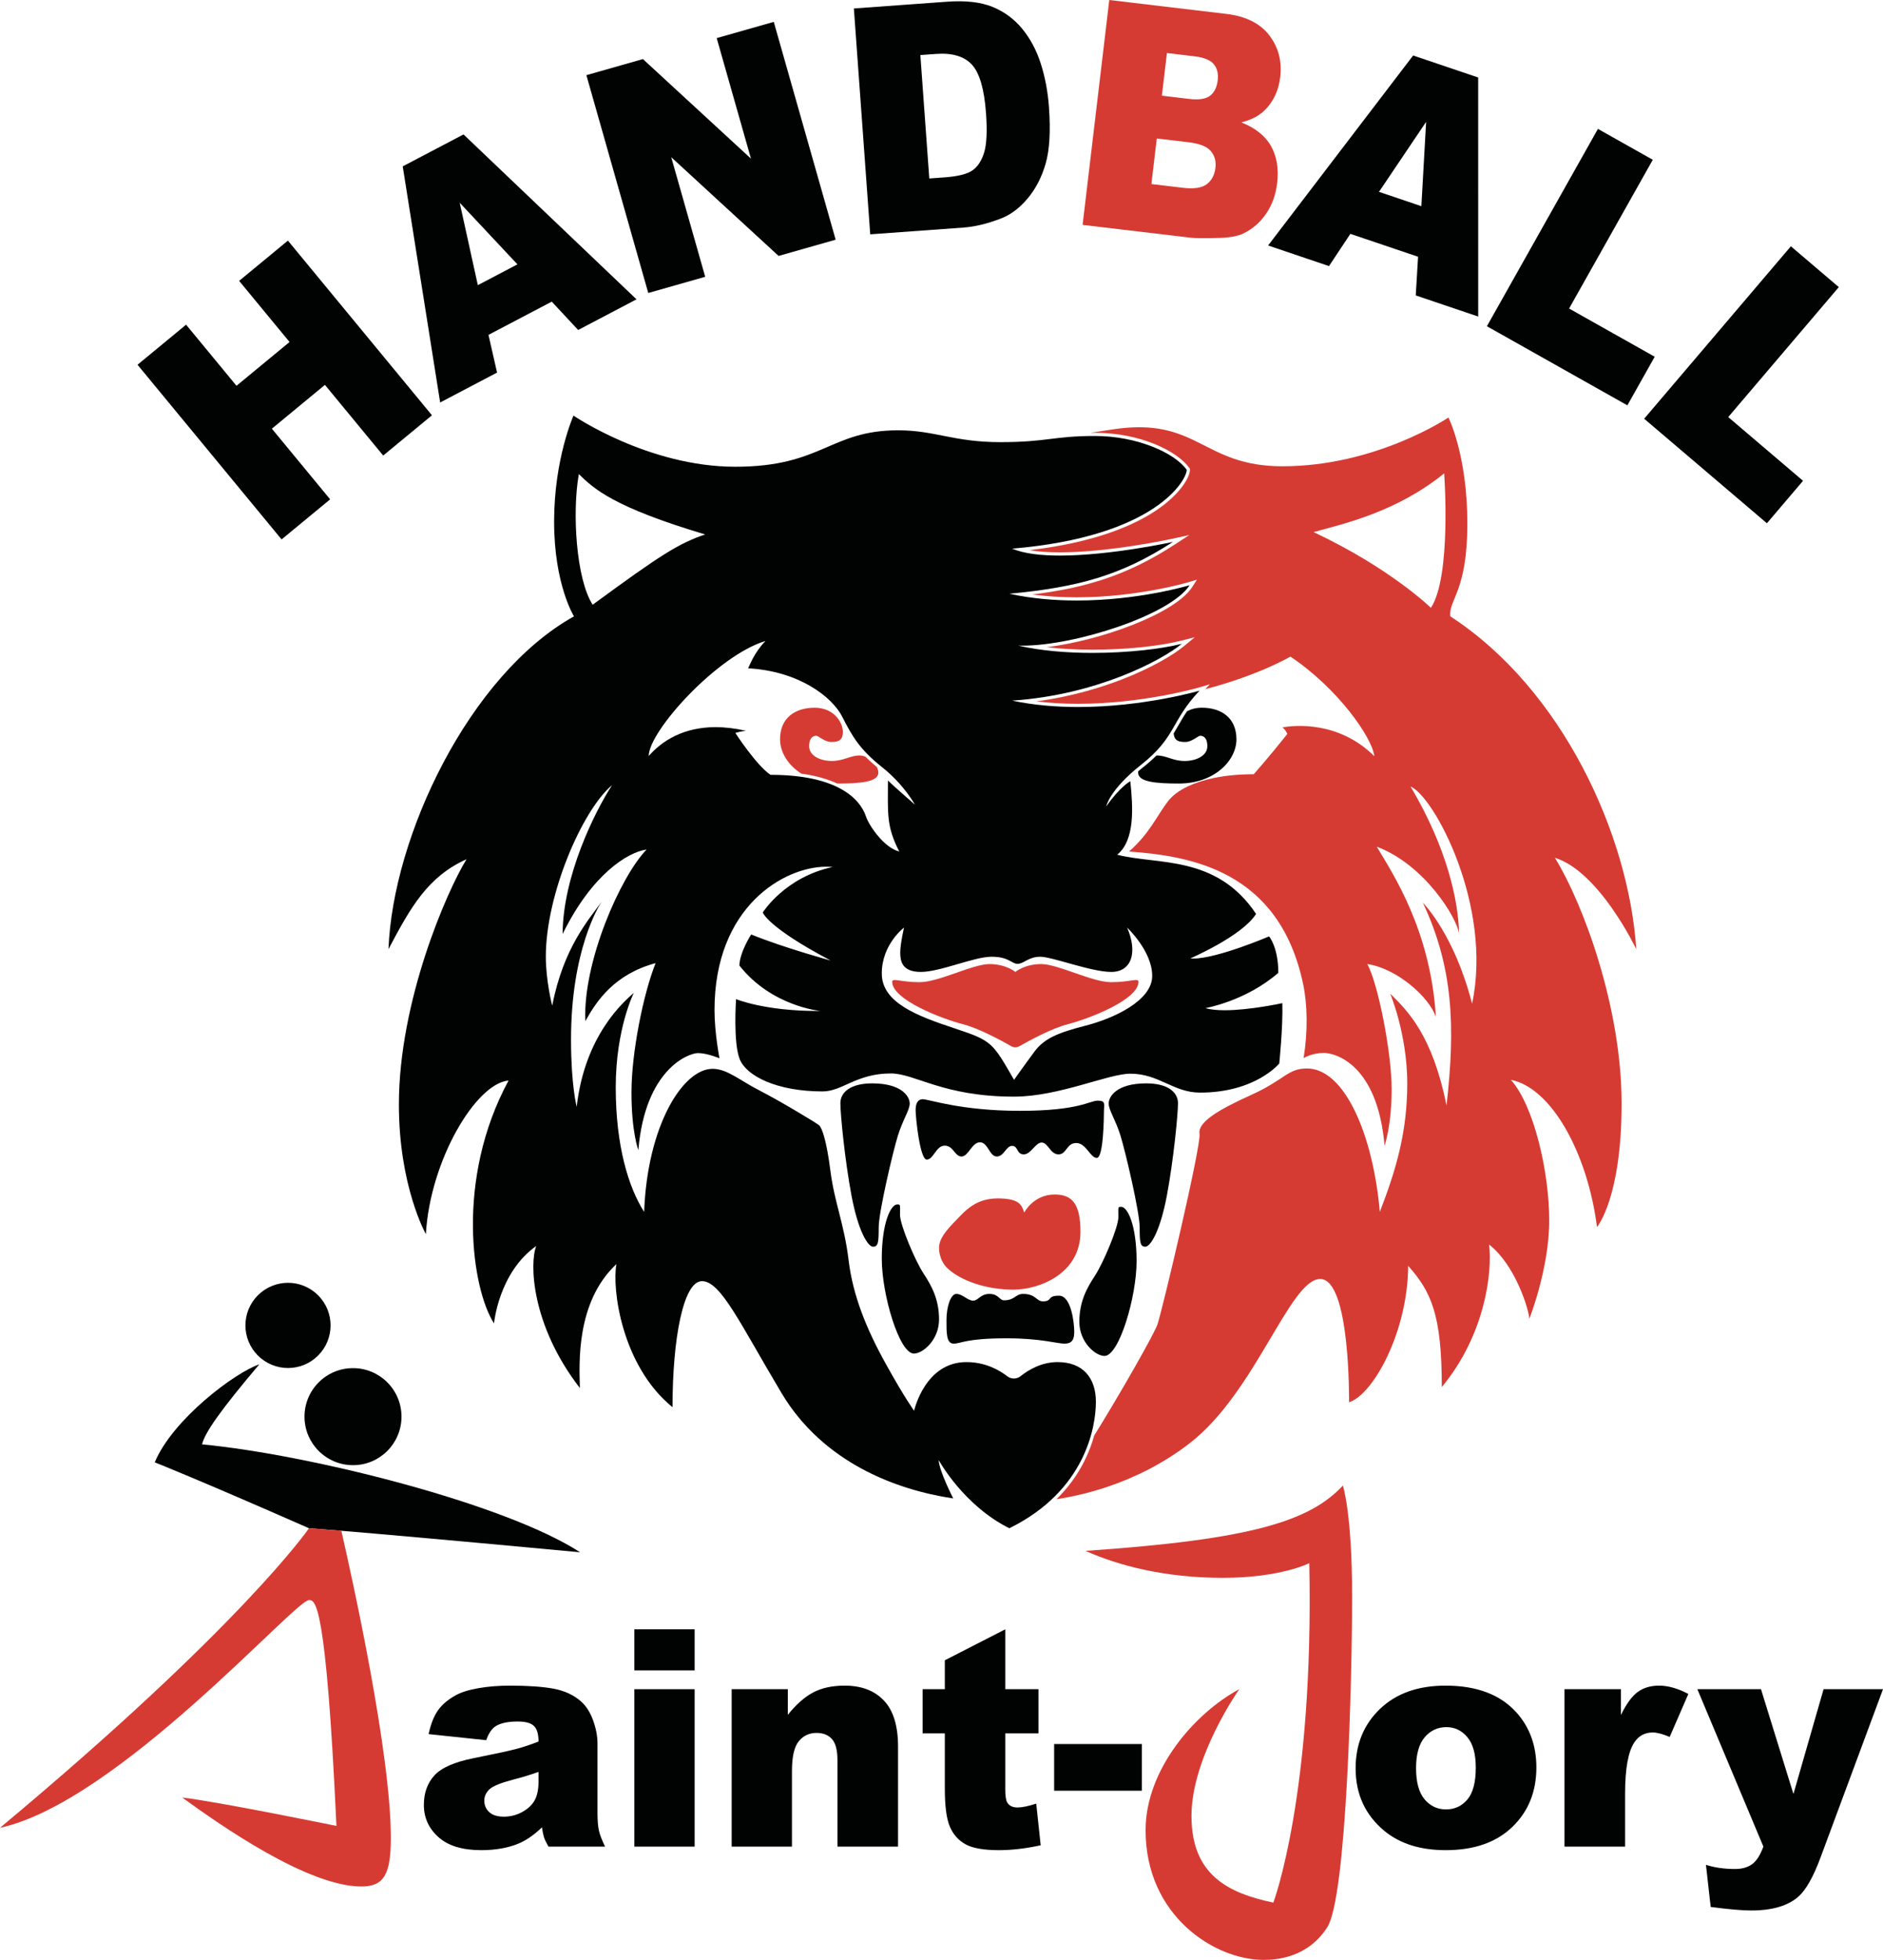 <?xml version="1.0" encoding="utf-8"?>
<!-- Generator: Adobe Illustrator 27.1.1, SVG Export Plug-In . SVG Version: 6.00 Build 0)  -->
<svg version="1.1" id="Шар_2" xmlns="http://www.w3.org/2000/svg" xmlns:xlink="http://www.w3.org/1999/xlink" x="0px" y="0px"
	 viewBox="0 0 1179.082 1226.649" style="enable-background:new 0 0 1179.082 1226.649;" xml:space="preserve">
<style type="text/css">
	.st0{fill:#010202;}
	.st1{fill:#D63B33;}
</style>
<g>
	<path class="st0" d="M734.925,459.032c0.359,4.768,3.436,5.357,7.297,5.357    c4.111,0,7.889-3.889,9.333-3.889c1.444,0,4.444,0.667,4.444,6.556    s-6.889,9.222-14.222,9.222s-11.444-3.444-17.333-3.444    c-0.102,0-0.203,0.015-0.304,0.019c-2.352,2.345-5.115,4.807-8.453,7.443    c-1.039,0.82-2.013,1.62-2.953,2.409c-0.044,0.305-0.067,0.608-0.067,0.907    c0,5.832,11.222,6.778,25.556,6.778c22.111,0,36-14.333,36-27.667    c0-13.333-9.333-19.778-21.667-19.778c-3.722,0-6.795,0.869-9.288,2.226    c-2.176,3.214-3.893,6.2-5.576,9.135    C736.782,455.891,735.881,457.459,734.925,459.032z"/>
	<path class="st0" d="M662.218,852.496c-10.26,0-18.48,5.08-23.13,8.8    c-1.241,0.993-2.738,1.49-4.235,1.49c-1.459,0-2.916-0.473-4.135-1.42    c-4.8-3.73-13.58-8.87-25.61-8.87c-26,0-32.71,30.45-32.71,30.45    s-5.51-7.33-17.73-29.33c-12.22-22-20.67-42.89-23.33-65.12    c-2.67-22.22-8.89-36.22-11.34-55.55    c-2.44-19.33-5.33-27.11-7.11-28.67    c-1.78-1.55-25.11-15.55-37.33-21.78    c-12.22-6.22-20.22-13.55-29.34-13.55c-18.66,0-40.88,35.55-42.88,89.55    c-9.78-15.33-17.78-41.33-17.78-78c0-36.66,11.33-59.11,11.33-59.11    c-6,5.34-30.67,26.23-35.78,71.34c0,0-3.55-13.34-3.55-42    c0-56.19,17.46-83.8,19.19-86.4c-8.19,11.41-23.9,28.74-30.97,65.14    c0,0-4-15.41-4-30.82c0-38.66,22.67-91.4,41.48-107.26    c-10.81,16.6-30.81,56.89-30.96,93.19    c18.37-37.48,40.89-51.26,52.59-52.89c-16.59,17.18-40,70.67-38.37,107.41    c7.11-12.74,18.22-29.34,44-36.3c-7.7,19.26-15.11,56-15.11,80.89    s4.3,36.15,4.3,36.15c4.29-50.82,31.55-60.74,37.33-60.74    c5.78,0,13.48,3.26,13.48,3.26s-3.11-15.86-3.11-30.23    c0-64.676,43.559-89.676,69.999-89.676c1.359,0,2.671,0.066,3.931,0.196    c-29.93,6.37-43.71,28.45-43.71,28.45s2.82,9.18,42.5,30.06    c-0.88-0.24-29.2-7.97-49.76-16.29c0,0-7.11,10.82-7.4,19.41    c20.14,25.63,50.66,28.45,50.66,28.45    c-0.633,0.005-1.267,0.008-1.889,0.008c-33.157,0-50.851-7.418-50.851-7.418    s-1.92,27.41,2.37,37.78c4.3,10.37,23.26,20,51.85,20    c12.3,0,21.19-11.26,42.67-11.26c15.26,0,32.59,14.52,77.19,14.52    c28.14,0,58.96-14.37,72.88-14.37c17.78,0,26.97,11.85,43.56,11.85    c34.81,0,49.63-18.22,49.63-18.22s2.37-22.97,1.93-37.78    c0,0-20.295,4.452-36.115,4.452c-4.591,0-8.803-0.375-12.035-1.342    c0,0,25.18-4.3,45.63-22.08c0-16-5.78-22.81-5.78-22.81    s-32.349,13.863-47.442,13.863c-0.665,0-1.295-0.027-1.888-0.083    c0,0,32.44-13.93,41.18-27.85c-24.89-37.19-61.78-30.52-86.96-37.04    c11.26-9.19,9.89-29.78,8.22-46c0,0-6.33,3.24-15.11,15.78    c0,0,2-10.39,21.78-26c22.34-17.64,18.44-27.11,36.66-46.45    c0,0-34.944,10.218-76.03,10.218c-13.447,0-27.546-1.094-41.3-3.998    c52.89-3.55,93.56-25.11,106.22-35.55    c-12.743,3.215-33.84,5.688-55.855,5.688c-15.993,0-32.468-1.305-46.585-4.578    c0.873,0.03,1.771,0.045,2.686,0.045c33.094,0,92.753-19.229,104.644-37.825    c0,0-31.644,9.571-70.695,9.571c-13.513,0-27.912-1.146-42.195-4.231    c42.67-4,70-11.34,102.45-32.45c0,0-38.943,8.548-70.746,8.548    c-11.71,0-22.448-1.158-29.924-4.328c90-7.55,109.33-43.11,109.33-49.33    c-7.7-10.81-31.4-21.19-57.48-21.19c-26.07,0-29.92,3.86-59.26,3.86    c-29.33,0-40.89-7.41-64-7.41c-42.66,0-47.4,22.81-101.92,22.81    s-101.34-32-101.34-32s-12.14,26.97-12.14,66.37    c0,39.41,12.44,59.26,12.44,59.26    c-65.78,36.74-113.48,137.78-116.15,208.3    c13.93-26.37,24.59-45.33,48.89-56.3    c-12.44,20.15-42.37,88.89-42.37,153.49c0,51.25,16.89,81.18,16.89,81.18    c2.67-46.22,31.33-94.37,51.78-96.15c-33.56,62-22.89,130.67-9.11,152    c0,0,2.88-31.78,26.44-48.44c-4.22,10.44-3.33,49.33,27.33,88.89    c-0.44-15.56-2.44-54,22.89-77.56c-2.89,15.11,3.11,63.56,35.11,89.56    c0-42.45,6.67-78.89,18.45-78.89c11.78,0,23.78,26.44,49.78,70    c26,43.55,71.77,60.66,107.55,66c0,0-8.89-17.34-9.11-24    c0,0,15.33,28.22,44.22,42.66c48-23.55,54.22-64,54.22-79.11    C686.218,862.276,677.998,852.496,662.218,852.496z M620.888,598.796    c10.96,0,12.45,4.45,16.3,4.45c3.85,0,6.81-4.45,14.22-4.45    c7.41,0,31.85,9.52,44.44,9.52c12.6,0,16.74-12.03,9.94-27.73    c0.48,0.45,15.69,14.9,15.69,30.21c0,15.56-24.29,26.67-41.63,31.11    c-17.33,4.45-25.92,8-32,16.15c-6.07,8.15-12.88,17.78-12.88,17.78    c-13.49-23.41-13.78-24.45-37.04-32.15c-23.26-7.7-45.78-16-45.78-34.37    s13.93-28.74,13.93-28.74s-2.37,10.22-2.37,15.41    c0,5.18,0.74,12.33,12.88,12.33C588.738,608.316,609.928,598.796,620.888,598.796    z M479.338,401.166c-7.34,7.56-10,15.56-10.89,17.11    c32,1.78,52.66,18,58.89,30.22c6.22,12.23,10.88,20.45,24.88,31.56    s20.67,23.56,20.67,23.56c-13.78-12-16.89-15.12-16.89-15.12    c0,20.45-1.11,28.67,7.11,44.45c-9.33-2.22-18.89-16-20.89-22    s-11.33-26-59.77-26c-8.89-6-22-26.22-22-26.22    c3.77-1.11,6.66-1.34,6.66-1.34c-6.923-1.582-13.253-2.284-19.027-2.284    c-20.172,0-33.568,8.563-41.863,18.064    C406.218,457.616,449.108,410.276,479.338,401.166z M362.448,296.726    c9.55,9.33,21.77,20.66,79.11,37.77c-16.45,5.56-27.78,12.67-70.45,44    C360.668,362.276,358.218,320.496,362.448,296.726z"/>
	<path class="st0" d="M580.296,725.76c4.296,0,5.778-8.741,11.259-8.741    c5.482,0,6.222,6.815,10.519,6.815c4.296,0,6.518-8.889,11.556-8.889    s5.926,8.889,10.518,8.889s5.778-6.667,9.63-6.667s2.667,5.333,7.259,5.333    s7.259-7.407,11.259-7.407s5.333,7.407,10.519,7.407s4.889-7.111,11.111-7.111    s8.741,9.333,12.889,9.333s4.444-25.63,4.444-29.482s1.333-6.37-3.852-6.37    s-11.556,6.37-48.741,6.37c-37.185,0-56.889-7.259-60.889-7.259    c-2.906,0-4.444,2.37-4.444,6.815C573.333,699.242,576,725.76,580.296,725.76z"/>
	<path class="st0" d="M569.63,690.649c0-4.148-4.662-12.593-23.556-12.593    c-13.406,0-19.852,5.482-19.852,12.444s2.815,35.704,6.963,57.778s10.222,32,13.482,32    c3.259,0,3.556-2.667,3.556-12.148c0-9.482,8.889-47.259,12-57.333    C565.333,700.723,569.63,694.797,569.63,690.649z"/>
	<path class="st0" d="M563.556,760.279c0-6.444,0.444-6.444-1.778-6.444    c-4,0-9.63,11.556-9.63,34s10.963,59.333,20.074,59.333    C578,847.167,588,838.501,588,825.834s-4.667-21.111-9.778-28.889    C573.111,789.167,563.556,766.723,563.556,760.279z"/>
	<path class="st0" d="M717.778,678.056c-18.894,0-23.556,8.444-23.556,12.593    s4.296,10.074,7.407,20.148c3.111,10.074,12,47.852,12,57.333    c0,9.481,0.296,12.148,3.556,12.148s9.333-9.926,13.481-32    s6.963-50.815,6.963-57.778S731.184,678.056,717.778,678.056z"/>
	<path class="st0" d="M702.074,755.316c-2.222,0-1.778,0-1.778,6.444    c0,6.444-9.556,28.889-14.667,36.667c-5.111,7.778-9.778,16.222-9.778,28.889    c0,12.667,10,21.333,15.778,21.333c9.111,0,20.074-36.889,20.074-59.333    C711.704,766.871,706.074,755.316,702.074,755.316z"/>
	<path class="st0" d="M663.111,810.945c-7.778,0-4,3.556-10,3.556    c-4.222,0-4.444-4.667-12.444-4.667c-4.889,0-5.111,4-12,4c-2.889,0-3.333-4-9.111-4    s-6.889,4.222-10.222,4.222c-3.333,0-6.667-4.222-10.444-4.222    c-3.778,0-6.222,8.444-6.222,16.222s-0.222,14.889,4.444,14.889    c4.667,0,7.556-3.333,33.333-3.333c21.111,0,31.556,3.333,36,3.333    c4.444,0,6.222-2,6.222-7.333C672.667,828.279,670.889,810.945,663.111,810.945z"/>
	<path class="st0" d="M374.137,1134.784v-43.511c0-4.639-0.928-9.509-2.783-14.612    c-1.855-5.102-4.392-9.045-7.607-11.828c-4.578-4.02-10.298-6.664-17.163-7.932    s-15.957-1.902-27.275-1.902c-7.051,0-13.607,0.526-19.668,1.577    c-6.062,1.053-10.824,2.537-14.287,4.453c-4.824,2.66-8.521,5.798-11.086,9.417    c-2.567,3.617-4.531,8.581-5.891,14.89l36.089,3.804    c1.484-4.268,3.433-7.174,5.845-8.721c3.092-1.979,7.73-2.969,13.916-2.969    c4.824,0,8.194,0.928,10.112,2.783c1.917,1.855,2.876,5.103,2.876,9.741    c-4.701,1.855-9.154,3.355-13.359,4.499c-4.207,1.146-13.391,3.141-27.554,5.984    c-11.814,2.352-19.916,5.938-24.307,10.762c-4.392,4.824-6.587,10.979-6.587,18.462    c0,7.979,3.045,14.69,9.138,20.132c6.091,5.443,15.013,8.164,26.765,8.164    c8.844,0,16.606-1.361,23.286-4.082c4.885-2.041,9.802-5.441,14.751-10.205    c0.432,2.846,0.865,4.933,1.299,6.262c0.432,1.331,1.36,3.264,2.783,5.799    h35.439c-1.98-4.082-3.263-7.437-3.85-10.066    C374.43,1143.056,374.137,1139.423,374.137,1134.784z M337.213,1115.023    c0,4.701-0.758,8.521-2.273,11.458c-1.516,2.938-4.082,5.427-7.7,7.468    s-7.531,3.062-11.736,3.062c-4.021,0-7.067-0.942-9.138-2.83    c-2.073-1.886-3.108-4.313-3.108-7.282c0-2.598,1.051-4.917,3.154-6.958    c2.041-1.979,6.896-3.989,14.565-6.03c5.627-1.422,11.04-3.062,16.235-4.917    V1115.023z"/>
	<rect x="397.215" y="1019.745" class="st0" width="37.759" height="25.698"/>
	<rect x="397.215" y="1057.225" class="st0" width="37.759" height="98.525"/>
	<path class="st0" d="M528.932,1054.999c-7.732,0-14.287,1.407-19.668,4.221    c-5.381,2.815-10.701,7.501-15.957,14.056v-16.05h-35.161v98.525h37.759v-47.314    c0-8.967,1.422-15.183,4.268-18.647c2.844-3.463,6.555-5.195,11.133-5.195    c4.143,0,7.359,1.284,9.648,3.851c2.288,2.566,3.433,6.943,3.433,13.127v54.18    h37.944v-62.622c0-12.988-2.954-22.591-8.86-28.806    C547.563,1058.106,539.383,1054.999,528.932,1054.999z"/>
	<path class="st0" d="M637.175,1131.259c-3.094,0-5.257-1.05-6.494-3.148    c-0.805-1.356-1.206-4.135-1.206-8.332v-34.906h20.781v-27.646h-20.781v-37.48    l-37.852,19.39v18.091h-13.916v27.646h13.916v34.653    c0,10.995,1.067,18.948,3.201,23.859s5.427,8.569,9.88,10.979    s11.379,3.614,20.781,3.614c8.102,0,16.822-1.021,26.162-3.062l-2.783-26.065    C643.855,1130.457,639.958,1131.259,637.175,1131.259z"/>
	<rect x="660.068" y="1091.552" class="st0" width="54.922" height="29.224"/>
	<path class="st0" d="M905.165,1054.999c-17.256,0-30.956,4.871-41.099,14.611    c-10.144,9.742-15.215,22.127-15.215,37.156c0,16.143,5.999,29.193,17.998,39.15    c9.771,8.041,22.574,12.061,38.408,12.061c17.75,0,31.65-4.839,41.702-14.52    c10.05-9.679,15.075-22.094,15.075-37.248c0-13.482-4.052-24.831-12.153-34.048    C939.8,1060.72,924.895,1054.999,905.165,1054.999z M918.85,1126.249    c-3.495,4.145-7.964,6.216-13.406,6.216c-5.381,0-9.85-2.102-13.405-6.309    c-3.558-4.205-5.335-10.699-5.335-19.482c0-8.658,1.793-15.106,5.381-19.343    c3.587-4.236,8.133-6.355,13.638-6.355c5.195,0,9.556,2.088,13.081,6.262    c3.525,4.176,5.288,10.53,5.288,19.065    C924.091,1115.457,922.343,1122.106,918.85,1126.249z"/>
	<path class="st0" d="M1025.517,1058.942c-3.618,2.629-7.129,7.438-10.53,14.426v-16.143    h-35.347v98.525h37.944v-33.027c0-15.771,1.948-26.533,5.845-32.285    c2.721-4.082,6.556-6.123,11.504-6.123c2.598,0,6.123,0.928,10.576,2.783    l11.689-26.904c-6.618-3.463-12.71-5.195-18.276-5.195    C1033.603,1054.999,1029.135,1056.313,1025.517,1058.942z"/>
	<path class="st0" d="M1141.874,1057.225l-18.874,65.591l-20.321-65.591h-39.842l41.345,98.508    c-1.916,5.264-4.249,8.917-6.998,10.962c-2.75,2.043-6.35,3.064-10.799,3.064    c-6.674,0-12.729-0.867-18.167-2.598l2.966,26.348    c11.375,1.484,19.782,2.227,25.224,2.227c13.415,0,23.399-2.972,29.953-8.913    c4.636-4.21,9.181-12.317,13.632-24.324l39.09-105.273H1141.874z"/>
	<polygon class="st0" points="206.727,312.525 170.238,268.305 203.459,240.892 239.948,285.113     270.484,259.915 180.278,150.595 149.741,175.792 181.308,214.047 148.086,241.46     116.52,203.205 86.117,228.292 176.324,337.611  "/>
	<path class="st0" d="M311.244,233.192l-5.371-23.604l39.621-20.803l16.527,17.748    l36.545-19.187L290.242,84.139l-38.066,19.986l23.436,147.776L311.244,233.192z     M324.008,165.451l-24.801,13.021l-11.349-51.587L324.008,165.451z"/>
	<polygon class="st0" points="441.581,173.241 420.303,98.385 487.53,160.179 523.268,150.021     484.515,13.689 448.776,23.848 470.217,99.272 402.576,36.981 367.173,47.044     405.927,183.376  "/>
	<path class="st0" d="M603.315,142.431c6.999-0.507,14.717-2.357,23.152-5.555    c6.171-2.32,11.8-6.491,16.89-12.516c5.089-6.022,8.88-13.308,11.373-21.857    c2.491-8.55,3.191-20.377,2.097-35.484c-0.698-9.643-2.401-18.695-5.107-27.16    c-2.707-8.461-6.61-15.772-11.708-21.931    c-5.101-6.156-11.319-10.715-18.656-13.673c-7.339-2.958-16.766-4.02-28.278-3.186    l-58.406,4.23l10.238,141.362L603.315,142.431z M586.108,33.755    c10.183-0.737,17.674,1.5,22.471,6.709c4.797,5.211,7.739,15.306,8.824,30.283    c0.819,11.314,0.427,19.565-1.173,24.754c-1.603,5.19-4.065,8.923-7.391,11.197    c-3.324,2.278-9.095,3.713-17.31,4.308l-9.633,0.698l-5.595-77.238    L586.108,33.755z"/>
	<path class="st0" d="M832.177,166.538l13.382-20.173l42.393,14.331l-1.446,24.207    l39.103,13.219l-0.019-149.618l-40.731-13.769l-90.808,118.915L832.177,166.538z     M893,76.268l-2.978,52.776l-26.537-8.971L893,76.268z"/>
	<polygon class="st0" points="1036.133,223.278 982.524,193.103 1034.925,100.007 1000.576,80.673     931.056,204.184 1019.013,253.693  "/>
	<polygon class="st0" points="1106.39,327.5 1129.012,300.922 1082.167,261.047     1151.413,179.698 1121.399,154.15 1029.53,262.076  "/>
	<circle class="st0" cx="221.037" cy="886.649" r="30.37"/>
	
		<ellipse transform="matrix(0.707 -0.707 0.707 0.707 -533.773 370.581)" class="st0" cx="180.444" cy="829.612" rx="26.667" ry="26.667"/>
	<path class="st0" d="M363.259,971.538c-47.111-30.519-168.889-61.037-236.741-67.556    c1.778-7.407,11.556-21.333,35.852-50.074c-15.111,5.037-54.222,34.37-65.482,61.333    c0,0,26.37,10.37,96.593,41.255c0,0,4.258,0.254,20.266,1.582    C235.529,959.885,279.065,963.682,363.259,971.538z"/>
</g>
<g>
	<g>
		<path class="st1" d="M520.889,476.279c-7.333,0-14.222-3.333-14.222-9.222s3-6.556,4.444-6.556     c1.444,0,5.222,3.889,9.333,3.889c4.111,0,7.333-0.667,7.333-6.333     s-5.333-15.111-17.667-15.111c-12.333,0-21.667,6.444-21.667,19.778     c0,7.853,4.822,16.049,13.299,21.463c9.373,1.3,16.725,3.525,22.477,6.199     c0.075,0,0.148,0.005,0.224,0.005c14.333,0,25.556-0.946,25.556-6.778     c0-1.148-0.343-2.36-0.934-3.543c-2.719-2.245-5.09-4.392-7.171-6.491     c-1.189-0.466-2.429-0.744-3.673-0.744     C532.333,472.834,528.222,476.279,520.889,476.279z"/>
		<path class="st1" d="M999.998,767.986c0,0,15.41-18.08,15.41-77.34     c0-59.26-23.41-123.85-41.78-153.78c27.85,8.6,50.96,57.19,50.96,57.19     c-4.74-71.7-46.22-162.67-116.44-208.3     c-1.18-10.66,10.67-15.11,10.67-58.07s-11.85-66.37-11.85-66.37     s-45.22,30.52-103.95,30.52c-50.43,0-52.8-31.15-106.13-23.11     c-5.012,0.755-9.681,1.473-14.043,2.157c0.902-0.01,1.823-0.017,2.783-0.017     c28.2,0,51.502,11.35,59.109,22.03l0.371,0.521v0.639     c0,4.424-5.922,15.35-21.814,25.836c-13.164,8.685-37.266,19.633-78.714,24.429     c5.337,0.926,11.729,1.393,19.121,1.393c31.214,0,69.93-8.417,70.318-8.502     l10.713-2.351l-9.194,5.981c-30.353,19.746-56.733,27.216-89.151,31.236     c8.859,1.176,18.162,1.769,27.806,1.769c38.279,0,69.802-9.39,70.116-9.485     l5.177-1.564l-2.913,4.556c-10.616,16.602-56.772,33.43-91.13,37.709     c8.839,1.036,18.52,1.572,28.7,1.572c20.392,0,41.607-2.156,55.366-5.628     l8.622-2.175l-6.86,5.657c-6.304,5.198-19.747,13.361-38.571,20.68     c-12.502,4.861-31.157,10.77-53.74,13.805     c8.283,1.01,17.021,1.52,26.119,1.52c40.303,0,75.122-10.037,75.469-10.138     l7.061-2.063l-2.88,3.057c34.043-8.921,53.27-20.404,53.27-20.404     c29.48,19.7,51.11,50.37,52.59,62.37     c-22.37-22.22-49.95-19.41-57.57-18.07     c2.02,1.48,3.06,4.14,3.06,4.14     c-12.15,15.26-21.04,25.19-21.04,25.19c-9.242,0-17.489,0.828-24.655,2.286     c-6.317,1.284-11.792,3.058-16.35,5.193c-5.767,2.702-10.073,5.977-12.775,9.562     c-7.26,9.63-11.41,20-24.29,31.33c38.8,2.82,94.12,12.02,109.03,83.04     c2.74,13.04,2.95,29.94,0.28,46.24c0,0,5.33-3.23,12.61-3.23     c7.28,0,33.63,7.06,38.08,58.02c0,0,4.44-12.15,4.44-35.4     c0-23.26-8.74-66.83-15.26-78.23c18.07,2.52,38.82,20.45,42.96,33.19     c-3.26-54.08-26.66-89.33-37.03-106.67     c30.22,11.41,50.22,44.74,51.55,54.37c-0.44-20.44-7.41-53.33-30.37-92     c14.52,5.93,51.56,74.38,38.52,135.93     c-11.08-43.24-30.2-62.58-30.8-63.18     c18.95,40.3,20.43,77.33,14.8,126.81     c-8.89-43.85-24.07-58.93-35.26-69.93c0,0,10.67,25.48,10.67,56.15     s-7.11,54.37-17.19,80.44c-4.15-48-21.92-89.77-45.63-89.77     c-12.15,0-13.92,7.11-34.96,16.59s-33.48,17.18-32.3,24.3     c1.19,7.11-23.4,110.81-26.37,119.4     c-2.013,5.848-23.067,42.917-39.599,69.497     c-1.386,4.994-3.37,10.475-6.246,16.165     c-4.43,8.763-10.235,16.647-17.336,23.633     c11.457-1.753,49.005-8.314,83.631-35.215c41.18-32,62.52-102.6,81.48-102.6     c18.96,0,18.07,77.12,18.07,77.12c14.82-4.45,36.74-43.56,37.04-85.34     c14.22,16,21.04,30.22,21.04,75.85c27.26-32.88,31.7-72,29.63-89.18     c16.59,13.04,24.89,40.74,25.18,46.44c0,0,12.45-31.33,12.45-61.55     c0-30.22-9.49-71.7-24-88C971.558,680.866,994.078,721.756,999.998,767.986z      M895.998,380.426c0,0-25.48-24.89-73.48-47.41     c19.56-5.33,52.15-12.74,81.78-36.74     C904.298,296.276,909.038,360.576,895.998,380.426z"/>
		<path class="st1" d="M558.668,614.496c0,11.12,30.89,23.12,44,26.45     c10.312,2.619,24.887,10.603,30.639,13.891c1.535,0.878,3.407,0.878,4.943,0     c5.751-3.288,20.327-11.272,30.639-13.891c13.11-3.33,44-15.33,44-26.45     c0-2.66-5.11,0.23-17.11,0.23s-33.33-11.34-43.78-11.34     c-10.44,0-16.22,4.93-16.22,4.93s-5.78-4.93-16.22-4.93     c-10.45,0-31.78,11.34-43.78,11.34S558.668,611.836,558.668,614.496z"/>
		<path class="st1" d="M634.556,807.167c15.778,0,42-9.667,42-36.222     c0-17.778-5.444-23.333-16.111-23.333c-13.444,0-19.111,11.333-19.111,11.333     c-1.444-4.444-2.667-8.889-16.556-8.889s-20.333,7.667-26.556,14.111     C592,770.612,588,775.501,588,781.056c0,2.172,0.527,8.368,5.556,13     C601.39,801.274,617.027,807.167,634.556,807.167z"/>
		<path class="st1" d="M763.228,148.927c6.738-0.173,11.873-1.121,15.409-2.843     c5.7-2.762,10.424-6.876,14.169-12.338c3.744-5.46,6.049-11.841,6.916-19.137     c1.064-8.96-0.2-16.655-3.787-23.086c-3.59-6.429-9.79-11.4-18.602-14.913     c6.264-1.594,11.188-4.189,14.769-7.788c5.373-5.398,8.552-12.257,9.54-20.578     c1.177-9.919-1.105-18.63-6.843-26.126     c-5.741-7.497-14.717-11.97-26.928-13.419L694.597,0l-16.707,140.744l67.569,8.021     C748.338,149.106,754.261,149.162,763.228,148.927z M730.7,33.201l17.281,2.051     c5.932,0.704,9.958,2.35,12.074,4.938s2.932,5.931,2.447,10.026     c-0.525,4.416-2.121,7.651-4.789,9.704c-2.668,2.053-7.056,2.716-13.16,1.991     l-17.022-2.021L730.7,33.201z M720.967,115.19l3.385-28.514l19.873,2.358     c6.854,0.814,11.5,2.649,13.936,5.5c2.435,2.854,3.406,6.36,2.913,10.52     c-0.532,4.481-2.337,7.886-5.418,10.212c-3.081,2.329-7.99,3.093-14.73,2.293     L720.967,115.19z"/>
		<path class="st1" d="M193.481,956.496c0,0-41.778,60.967-193.481,187.486     c73.778-16,184.593-142.518,193.481-142.518c3.852,0,10.667,0,17.185,141.333     c0,0-73.778-15.111-96.593-17.778c23.704,17.185,78.518,55.704,112.296,55.704     c14.222,0,18.37-8,18.37-30.518c0-52.9-23.997-161.569-30.993-192.126     C197.74,956.75,193.481,956.496,193.481,956.496z"/>
		<path class="st1" d="M679.704,970.649c20.444,9.185,49.778,16.889,85.926,16.889     s54.222-9.185,54.222-9.185c2.963,145.185-22.519,212.444-22.519,212.444     c-28.148-5.926-51.259-17.185-51.259-54.222c0-37.037,29.926-79.35,29.926-79.35     c-27.852,14.873-58.667,50.312-58.667,88.239c0,53.912,43.556,81.185,73.778,81.185     c8.593,0,27.852-1.481,40-20.444c12.148-18.963,15.556-155.704,15.556-207.259     c0-51.556-5.778-69.185-5.778-69.185C820.148,951.982,784,963.538,679.704,970.649z"/>
	</g>
</g>
</svg>
